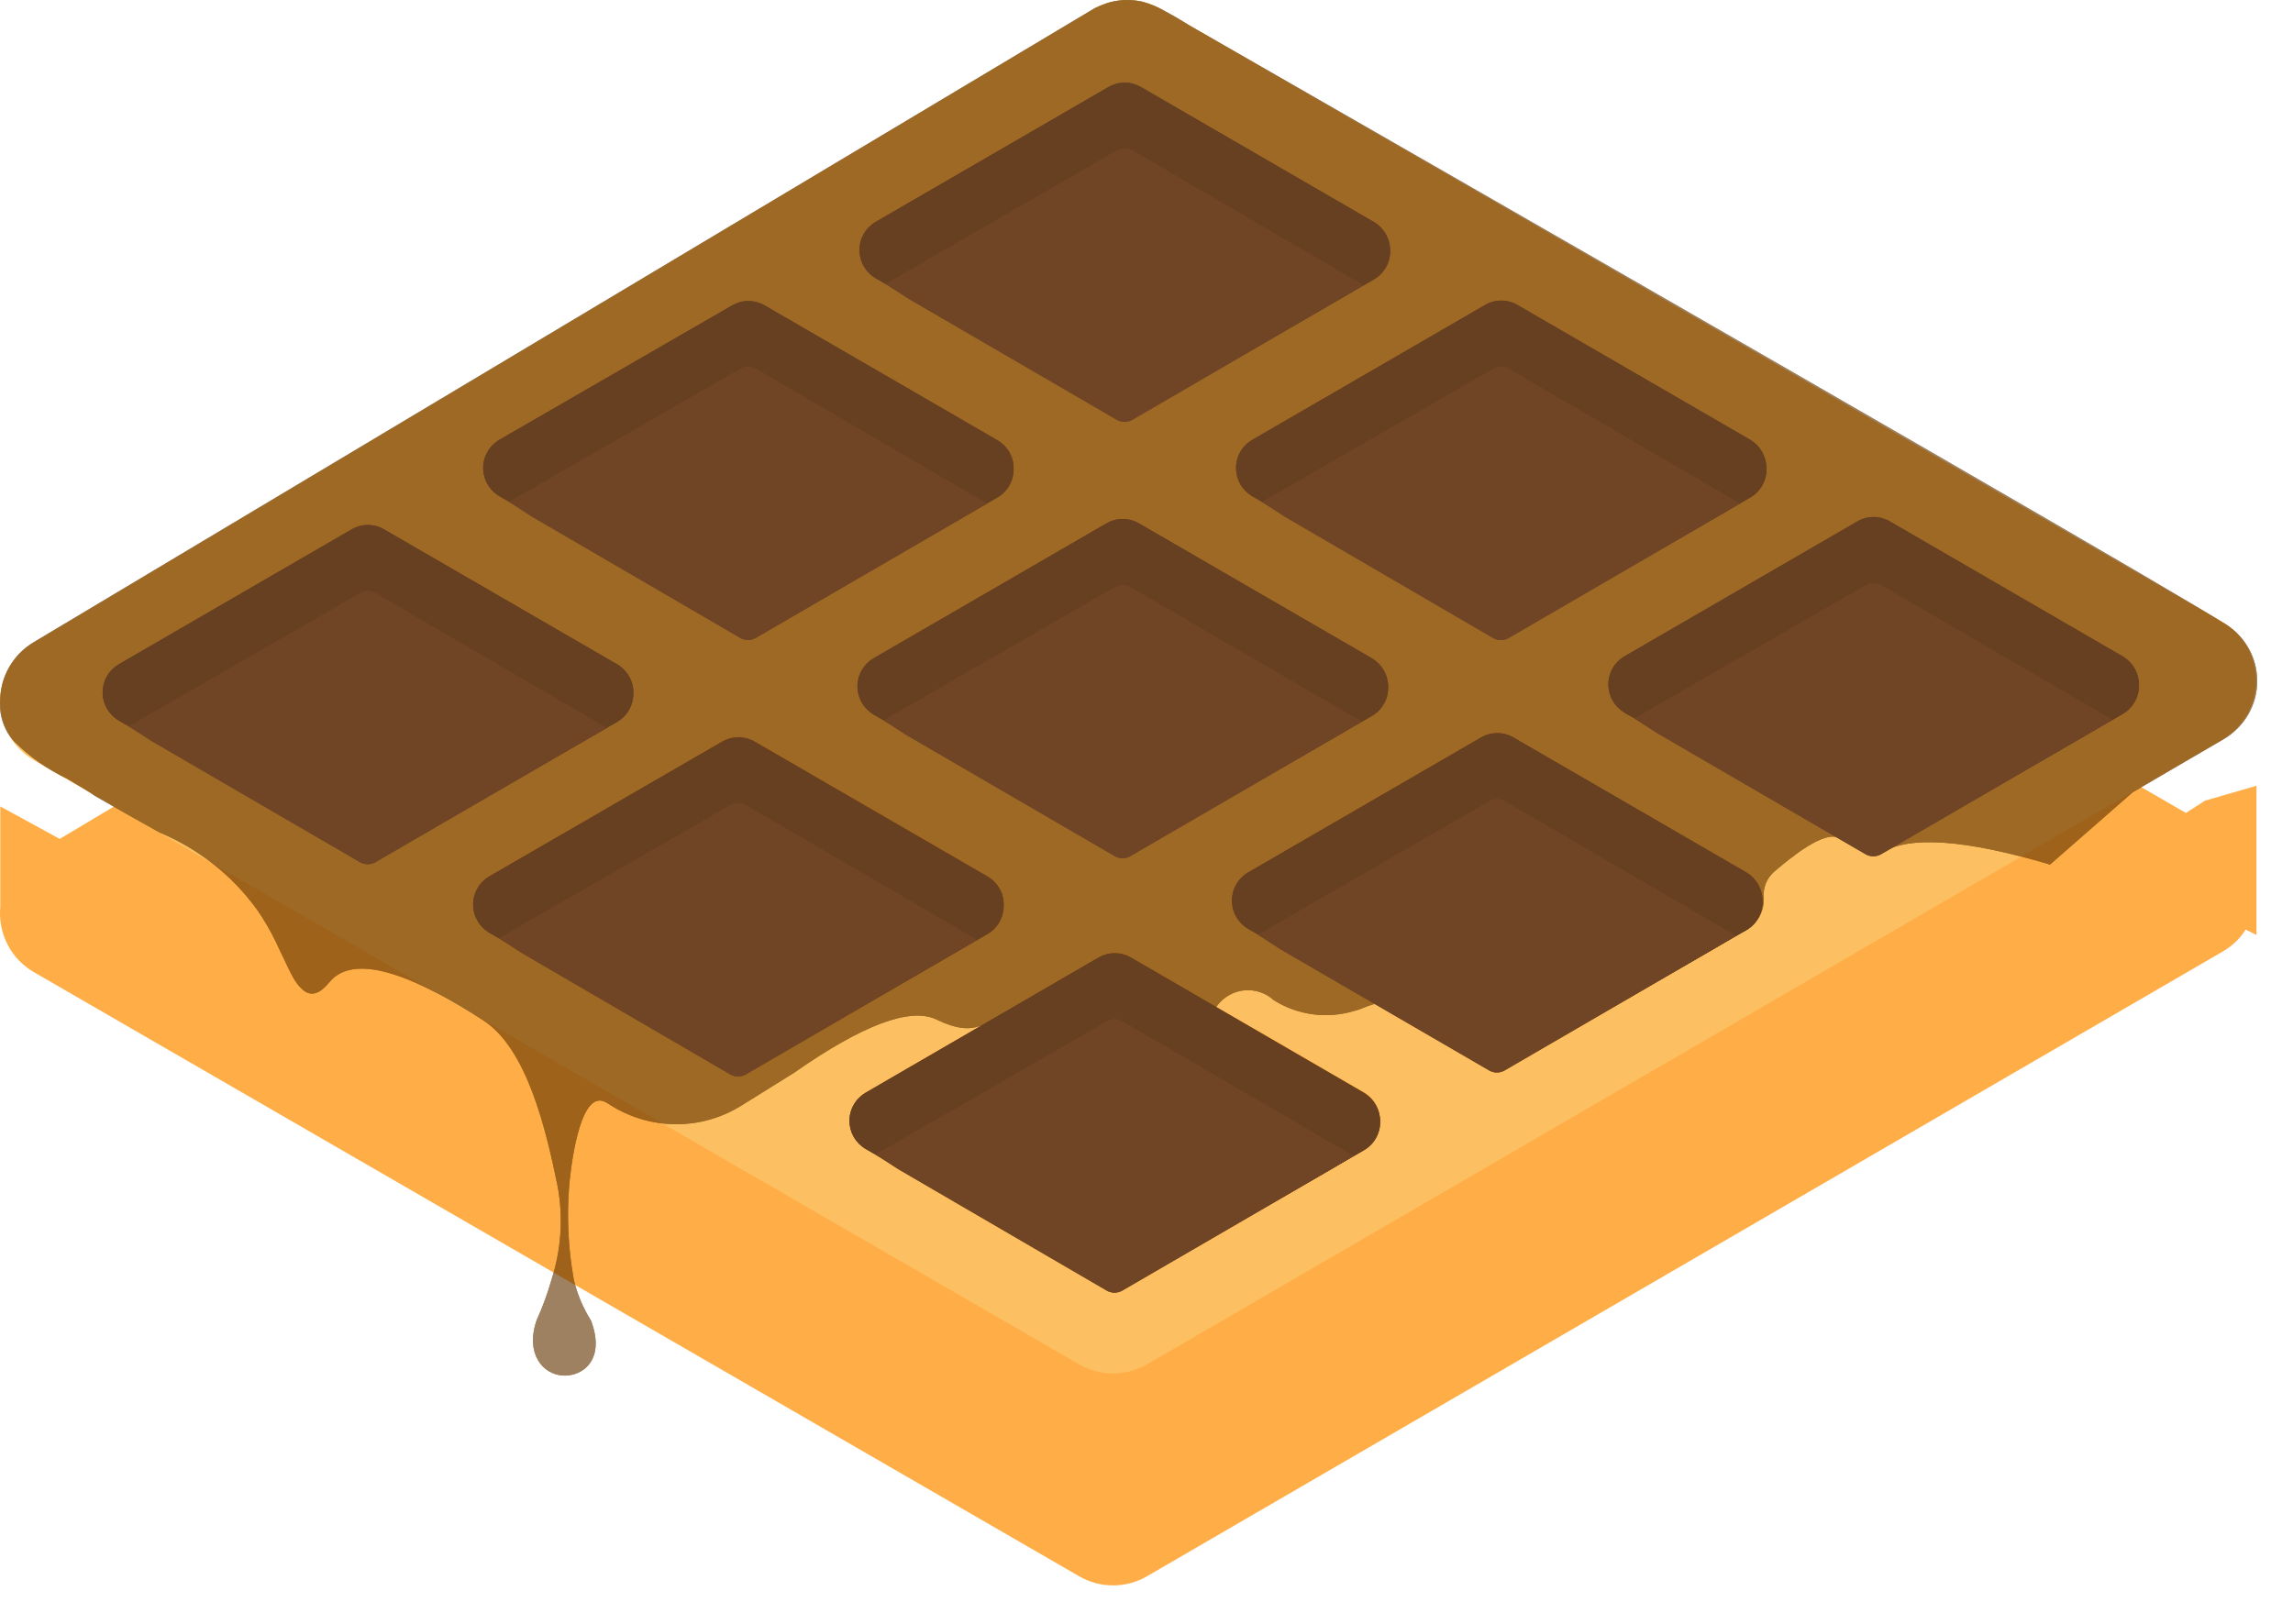 <svg width="48" height="34" viewBox="0 0 48 34" fill="none" xmlns="http://www.w3.org/2000/svg">
<path d="M1.25 17.565L22.884 4.632C23.101 4.506 23.347 4.439 23.597 4.439C23.848 4.439 24.094 4.506 24.31 4.632L45.758 17.021L46.158 16.764L47.236 16.452V19.575C47.16 19.54 47.085 19.499 47.009 19.464C46.887 19.657 46.719 19.816 46.52 19.928L24.013 33.002C23.797 33.129 23.551 33.195 23.3 33.195C23.05 33.195 22.804 33.129 22.587 33.002L0.711 20.356C0.475 20.22 0.283 20.019 0.158 19.777C0.033 19.535 -0.019 19.262 0.006 18.991V16.885L1.25 17.565Z" fill="#FFAE47"/>
<path d="M24.311 0.193L46.52 13.02C46.736 13.145 46.915 13.325 47.04 13.542C47.165 13.759 47.23 14.004 47.23 14.254C47.23 14.504 47.165 14.75 47.04 14.966C46.915 15.183 46.736 15.363 46.52 15.489L24.014 28.564C23.798 28.69 23.552 28.756 23.301 28.756C23.05 28.756 22.804 28.69 22.588 28.564L0.711 15.918C0.495 15.792 0.316 15.612 0.192 15.395C0.067 15.179 0.001 14.934 0.001 14.684C0.001 14.434 0.067 14.189 0.192 13.972C0.316 13.756 0.495 13.576 0.711 13.45L22.885 0.193C23.101 0.067 23.347 0 23.598 0C23.849 0 24.095 0.067 24.311 0.193Z" fill="#FCC062"/>
<path d="M36.897 18.869V18.879C36.898 19 36.866 19.118 36.806 19.223C36.745 19.327 36.659 19.414 36.554 19.474L32.377 21.887C32.331 21.914 32.282 21.936 32.231 21.952L31.682 22.269C31.58 22.328 31.463 22.36 31.345 22.36C31.226 22.36 31.11 22.328 31.007 22.269L26.125 19.448C26.022 19.388 25.937 19.302 25.878 19.198C25.818 19.095 25.787 18.978 25.787 18.859C25.787 18.739 25.818 18.622 25.878 18.519C25.937 18.415 26.022 18.329 26.125 18.269L31.002 15.443C31.105 15.384 31.221 15.352 31.34 15.352C31.458 15.352 31.575 15.384 31.677 15.443L36.554 18.269C36.659 18.33 36.746 18.418 36.806 18.523C36.867 18.628 36.898 18.748 36.897 18.869Z" fill="#DA7D17"/>
<path d="M31.178 22.415C31.227 22.442 31.281 22.457 31.337 22.457C31.392 22.457 31.447 22.442 31.495 22.415L35.873 19.871L36.337 19.594L31.495 16.773C31.448 16.746 31.394 16.732 31.339 16.732C31.284 16.732 31.23 16.746 31.183 16.773L26.331 19.564L26.805 19.871L31.178 22.415Z" fill="#F7931E"/>
<path d="M21.012 18.953V18.963C21.013 19.084 20.981 19.202 20.921 19.307C20.861 19.411 20.774 19.498 20.669 19.558L16.492 21.971C16.446 21.998 16.397 22.02 16.346 22.037L15.797 22.354C15.695 22.414 15.578 22.445 15.46 22.445C15.341 22.445 15.225 22.414 15.122 22.354L10.245 19.528C10.142 19.468 10.057 19.382 9.998 19.279C9.938 19.175 9.907 19.058 9.907 18.939C9.907 18.82 9.938 18.702 9.998 18.599C10.057 18.495 10.142 18.409 10.245 18.349L15.122 15.523C15.225 15.464 15.341 15.433 15.46 15.433C15.578 15.433 15.695 15.464 15.797 15.523L20.674 18.349C20.778 18.412 20.863 18.5 20.922 18.605C20.981 18.71 21.012 18.829 21.012 18.949V18.953Z" fill="#DA7D17"/>
<path d="M15.294 22.501C15.343 22.528 15.397 22.543 15.453 22.543C15.508 22.543 15.563 22.528 15.611 22.501L19.988 19.957L20.452 19.68L15.61 16.859C15.563 16.832 15.509 16.818 15.454 16.818C15.399 16.818 15.346 16.832 15.298 16.859L10.451 19.65L10.925 19.957L15.294 22.501Z" fill="#F7931E"/>
<path d="M28.892 23.479V23.489C28.892 23.609 28.861 23.728 28.801 23.832C28.741 23.937 28.654 24.023 28.549 24.084L24.372 26.497C24.326 26.523 24.277 26.545 24.226 26.562L23.677 26.879C23.575 26.938 23.458 26.969 23.34 26.969C23.221 26.969 23.105 26.938 23.002 26.879L18.125 24.053C18.022 23.992 17.937 23.906 17.878 23.803C17.818 23.7 17.787 23.582 17.787 23.463C17.787 23.344 17.818 23.227 17.878 23.123C17.937 23.02 18.022 22.934 18.125 22.874L23.002 20.048C23.105 19.988 23.221 19.957 23.34 19.957C23.458 19.957 23.575 19.988 23.677 20.048L28.554 22.874C28.657 22.937 28.742 23.025 28.801 23.13C28.86 23.235 28.892 23.353 28.892 23.474V23.479Z" fill="#DA7D17"/>
<path d="M23.173 27.026C23.221 27.054 23.276 27.068 23.331 27.068C23.387 27.068 23.442 27.054 23.49 27.026L27.868 24.483L28.332 24.206L23.49 21.384C23.442 21.357 23.389 21.343 23.334 21.343C23.279 21.343 23.226 21.357 23.178 21.384L18.332 24.177L18.806 24.483L23.173 27.026Z" fill="#F7931E"/>
<g style="mix-blend-mode:multiply" opacity="0.619">
<path d="M1.968 16.651C1.892 16.591 1.651 16.451 1.404 16.303C0.997 16.11 0.625 15.85 0.304 15.532C0.198 15.418 0.116 15.283 0.065 15.135C0.013 14.988 -0.008 14.831 0.004 14.675C0.005 14.426 0.07 14.18 0.195 13.964C0.32 13.747 0.499 13.567 0.714 13.441L22.294 0.543L22.329 0.523L22.344 0.513L22.883 0.191L22.918 0.171C23.017 0.123 23.12 0.082 23.225 0.05C23.449 -0.01 23.684 -0.015 23.91 0.035C24.048 0.074 24.182 0.127 24.31 0.191L24.522 0.307C24.643 0.372 24.769 0.453 24.91 0.539C38.374 8.263 45.605 12.443 46.602 13.079C46.758 13.178 46.892 13.307 46.997 13.457C47.103 13.608 47.178 13.778 47.218 13.958C47.257 14.138 47.261 14.324 47.229 14.505C47.197 14.686 47.129 14.859 47.03 15.014C46.909 15.201 46.747 15.357 46.556 15.472L44.641 16.591L42.914 18.102C41.141 17.578 39.967 17.492 39.392 17.855C39.192 17.981 38.828 17.749 38.515 17.555C38.202 17.361 37.477 17.963 37.129 18.26C37.055 18.328 36.997 18.411 36.961 18.505C36.925 18.599 36.912 18.7 36.922 18.799C36.928 18.943 36.892 19.085 36.82 19.209C36.748 19.332 36.642 19.433 36.514 19.499C34.156 18.864 32.614 19.081 31.471 19.665C30.962 19.927 30.529 20.159 30.171 20.355C30.114 20.387 30.072 20.439 30.053 20.501C30.034 20.564 30.041 20.631 30.071 20.688C30.088 20.721 30.112 20.749 30.142 20.769L30.303 20.89C30.388 20.954 30.444 21.048 30.459 21.153C30.474 21.258 30.447 21.364 30.384 21.449C30.356 21.485 30.322 21.516 30.284 21.54L30.022 21.716C29.236 21.283 28.828 21.051 28.798 21.011C28.689 21.044 28.581 21.083 28.476 21.127C28.433 21.143 28.39 21.156 28.345 21.167C28.065 21.252 27.769 21.276 27.479 21.237C27.189 21.198 26.91 21.096 26.662 20.94C26.579 20.864 26.48 20.807 26.373 20.772C26.265 20.736 26.152 20.724 26.039 20.736C25.927 20.748 25.819 20.784 25.721 20.841C25.623 20.898 25.539 20.974 25.473 21.066C25.327 21.187 25.352 21.877 25.367 22.2C25.367 22.22 25.372 22.437 25.367 22.457C25.24 22.576 25.104 22.683 24.959 22.779C24.695 22.971 24.379 23.078 24.052 23.086C23.582 23.077 23.133 22.892 22.792 22.567C22.664 22.495 22.555 22.393 22.475 22.269C22.395 22.145 22.346 22.003 22.333 21.856C22.414 20.929 22.101 20.656 21.401 21.015C20.625 21.415 20.434 21.746 19.607 21.348C19.058 21.082 18.06 21.455 16.614 22.467L15.514 23.152C15.096 23.412 14.612 23.546 14.12 23.538C13.628 23.531 13.149 23.384 12.738 23.112C12.719 23.099 12.699 23.087 12.678 23.077C12.119 22.777 11.937 24.543 11.912 24.861C11.863 25.508 11.897 26.158 12.012 26.796C12.084 27.098 12.205 27.385 12.37 27.647C12.682 28.463 12.204 28.826 11.781 28.801C11.358 28.776 10.994 28.34 11.233 27.644C11.358 27.369 11.462 27.084 11.545 26.793C11.747 26.168 11.792 25.503 11.677 24.856C11.43 23.644 11.032 21.946 10.105 21.356C8.845 20.545 7.45 19.88 6.891 20.57C6.71 20.792 6.523 20.882 6.342 20.726C6.161 20.57 6.11 20.426 5.768 19.708C5.655 19.475 5.524 19.251 5.375 19.038C4.857 18.326 4.153 17.77 3.34 17.431C2.882 17.174 2.423 16.917 1.97 16.655L1.968 16.651Z" fill="#623400"/>
<path d="M1.968 16.651C1.892 16.591 1.651 16.451 1.404 16.303C0.997 16.11 0.625 15.85 0.304 15.532C0.198 15.418 0.116 15.283 0.065 15.135C0.013 14.988 -0.008 14.831 0.004 14.675C0.005 14.426 0.07 14.18 0.195 13.964C0.32 13.747 0.499 13.567 0.714 13.441L22.294 0.543L22.329 0.523L22.344 0.513L22.883 0.191L22.918 0.171C23.017 0.123 23.12 0.082 23.225 0.05C23.449 -0.01 23.684 -0.015 23.91 0.035C24.048 0.074 24.182 0.127 24.31 0.191L24.522 0.307C24.643 0.372 24.769 0.453 24.91 0.539C38.374 8.263 45.605 12.443 46.602 13.079C46.758 13.178 46.892 13.307 46.997 13.457C47.103 13.608 47.178 13.778 47.218 13.958C47.257 14.138 47.261 14.324 47.229 14.505C47.197 14.686 47.129 14.859 47.03 15.014C46.909 15.201 46.747 15.357 46.556 15.472L44.641 16.591L42.914 18.102C41.141 17.578 39.967 17.492 39.392 17.855C39.192 17.981 38.828 17.749 38.515 17.555C38.202 17.361 37.477 17.963 37.129 18.26C37.055 18.328 36.997 18.411 36.961 18.505C36.925 18.599 36.912 18.7 36.922 18.799C36.928 18.943 36.892 19.085 36.82 19.209C36.748 19.332 36.642 19.433 36.514 19.499C34.156 18.864 32.614 19.081 31.471 19.665C30.962 19.927 30.529 20.159 30.171 20.355C30.114 20.387 30.072 20.439 30.053 20.501C30.034 20.564 30.041 20.631 30.071 20.688C30.088 20.721 30.112 20.749 30.142 20.769L30.303 20.89C30.388 20.954 30.444 21.048 30.459 21.153C30.474 21.258 30.447 21.364 30.384 21.449C30.356 21.485 30.322 21.516 30.284 21.54L30.022 21.716C29.236 21.283 28.828 21.051 28.798 21.011C28.689 21.044 28.581 21.083 28.476 21.127C28.433 21.143 28.39 21.156 28.345 21.167C28.065 21.252 27.769 21.276 27.479 21.237C27.189 21.198 26.91 21.096 26.662 20.94C26.579 20.864 26.48 20.807 26.373 20.772C26.265 20.736 26.152 20.724 26.039 20.736C25.927 20.748 25.819 20.784 25.721 20.841C25.623 20.898 25.539 20.974 25.473 21.066C25.327 21.187 25.352 21.877 25.367 22.2C25.367 22.22 25.372 22.437 25.367 22.457C25.24 22.576 25.104 22.683 24.959 22.779C24.695 22.971 24.379 23.078 24.052 23.086C23.582 23.077 23.133 22.892 22.792 22.567C22.664 22.495 22.555 22.393 22.475 22.269C22.395 22.145 22.346 22.003 22.333 21.856C22.414 20.929 22.101 20.656 21.401 21.015C20.625 21.415 20.434 21.746 19.607 21.348C19.058 21.082 18.06 21.455 16.614 22.467L15.514 23.152C15.096 23.412 14.612 23.546 14.12 23.538C13.628 23.531 13.149 23.384 12.738 23.112C12.719 23.099 12.699 23.087 12.678 23.077C12.119 22.777 11.937 24.543 11.912 24.861C11.863 25.508 11.897 26.158 12.012 26.796C12.084 27.098 12.205 27.385 12.37 27.647C12.682 28.463 12.204 28.826 11.781 28.801C11.358 28.776 10.994 28.34 11.233 27.644C11.358 27.369 11.462 27.084 11.545 26.793C11.747 26.168 11.792 25.503 11.677 24.856C11.43 23.644 11.032 21.946 10.105 21.356C8.845 20.545 7.45 19.88 6.891 20.57C6.71 20.792 6.523 20.882 6.342 20.726C6.161 20.57 6.11 20.426 5.768 19.708C5.655 19.475 5.524 19.251 5.375 19.038C4.857 18.326 4.153 17.77 3.34 17.431C2.882 17.174 2.423 16.917 1.97 16.655L1.968 16.651Z" fill="#623400"/>
</g>
<path d="M29.101 5.246V5.256C29.102 5.377 29.07 5.495 29.01 5.6C28.95 5.704 28.863 5.791 28.758 5.851L24.581 8.264C24.535 8.291 24.486 8.313 24.435 8.329L23.886 8.646C23.784 8.705 23.667 8.737 23.549 8.737C23.43 8.737 23.314 8.705 23.211 8.646L18.329 5.825C18.227 5.765 18.142 5.678 18.082 5.575C18.023 5.472 17.992 5.355 17.991 5.236C17.991 5.117 18.023 5 18.082 4.897C18.141 4.793 18.226 4.707 18.329 4.647L23.206 1.821C23.309 1.762 23.425 1.73 23.544 1.73C23.662 1.73 23.779 1.762 23.881 1.821L28.758 4.647C28.862 4.709 28.949 4.797 29.009 4.902C29.069 5.007 29.101 5.125 29.101 5.246Z" fill="#673F21"/>
<path d="M29.101 5.246V5.256C29.102 5.377 29.07 5.495 29.01 5.6C28.95 5.704 28.863 5.791 28.758 5.851L24.581 8.264C24.535 8.291 24.486 8.313 24.435 8.329L23.886 8.646C23.784 8.705 23.667 8.737 23.549 8.737C23.43 8.737 23.314 8.705 23.211 8.646L18.329 5.825C18.227 5.765 18.142 5.678 18.082 5.575C18.023 5.472 17.992 5.355 17.991 5.236C17.991 5.117 18.023 5 18.082 4.897C18.141 4.793 18.226 4.707 18.329 4.647L23.206 1.821C23.309 1.762 23.425 1.73 23.544 1.73C23.662 1.73 23.779 1.762 23.881 1.821L28.758 4.647C28.862 4.709 28.949 4.797 29.009 4.902C29.069 5.007 29.101 5.125 29.101 5.246Z" fill="#673F21"/>
<path d="M23.382 8.792C23.43 8.819 23.485 8.833 23.541 8.833C23.596 8.833 23.651 8.819 23.699 8.792L28.078 6.245L28.54 5.971L23.699 3.145C23.651 3.118 23.598 3.104 23.543 3.104C23.488 3.104 23.434 3.118 23.387 3.145L18.54 5.945L19.014 6.252L23.382 8.792Z" fill="#704525"/>
<path d="M23.382 8.792C23.43 8.819 23.485 8.833 23.541 8.833C23.596 8.833 23.651 8.819 23.699 8.792L28.078 6.245L28.54 5.971L23.699 3.145C23.651 3.118 23.598 3.104 23.543 3.104C23.488 3.104 23.434 3.118 23.387 3.145L18.54 5.945L19.014 6.252L23.382 8.792Z" fill="#704525"/>
<path d="M36.979 9.814V9.824C36.979 9.944 36.948 10.063 36.888 10.167C36.827 10.272 36.741 10.358 36.636 10.418L32.455 12.832C32.409 12.858 32.36 12.88 32.309 12.896L31.76 13.213C31.657 13.273 31.541 13.304 31.422 13.304C31.304 13.304 31.188 13.273 31.085 13.213L26.212 10.389C26.11 10.328 26.024 10.242 25.965 10.139C25.906 10.035 25.875 9.919 25.874 9.8C25.874 9.68 25.905 9.563 25.965 9.46C26.024 9.357 26.109 9.271 26.212 9.211L31.089 6.385C31.192 6.325 31.308 6.294 31.427 6.294C31.545 6.294 31.661 6.325 31.764 6.385L36.641 9.21C36.744 9.273 36.829 9.361 36.888 9.466C36.947 9.571 36.978 9.689 36.979 9.81V9.814Z" fill="#673F21"/>
<path d="M36.979 9.814V9.824C36.979 9.944 36.948 10.063 36.888 10.167C36.827 10.272 36.741 10.358 36.636 10.418L32.455 12.832C32.409 12.858 32.36 12.88 32.309 12.896L31.76 13.213C31.657 13.273 31.541 13.304 31.422 13.304C31.304 13.304 31.188 13.273 31.085 13.213L26.212 10.389C26.11 10.328 26.024 10.242 25.965 10.139C25.906 10.035 25.875 9.919 25.874 9.8C25.874 9.68 25.905 9.563 25.965 9.46C26.024 9.357 26.109 9.271 26.212 9.211L31.089 6.385C31.192 6.325 31.308 6.294 31.427 6.294C31.545 6.294 31.661 6.325 31.764 6.385L36.641 9.21C36.744 9.273 36.829 9.361 36.888 9.466C36.947 9.571 36.978 9.689 36.979 9.81V9.814Z" fill="#673F21"/>
<path d="M31.26 13.361C31.308 13.388 31.363 13.402 31.419 13.402C31.474 13.402 31.529 13.388 31.577 13.361L35.956 10.816L36.42 10.543L31.578 7.718C31.53 7.69 31.477 7.676 31.422 7.676C31.367 7.676 31.314 7.69 31.266 7.718L26.418 10.509L26.892 10.816L31.26 13.361Z" fill="#704525"/>
<path d="M31.26 13.361C31.308 13.388 31.363 13.402 31.419 13.402C31.474 13.402 31.529 13.388 31.577 13.361L35.956 10.816L36.42 10.543L31.578 7.718C31.53 7.69 31.477 7.676 31.422 7.676C31.367 7.676 31.314 7.69 31.266 7.718L26.418 10.509L26.892 10.816L31.26 13.361Z" fill="#704525"/>
<path d="M29.059 14.386V14.396C29.06 14.516 29.028 14.635 28.968 14.739C28.908 14.844 28.821 14.931 28.716 14.991L24.539 17.404C24.493 17.43 24.444 17.452 24.393 17.469L23.844 17.786C23.742 17.845 23.625 17.876 23.507 17.876C23.388 17.876 23.272 17.845 23.169 17.786L18.287 14.961C18.185 14.9 18.1 14.814 18.041 14.711C17.981 14.608 17.95 14.491 17.949 14.372C17.949 14.253 17.98 14.136 18.04 14.032C18.099 13.929 18.184 13.843 18.287 13.783L23.164 10.957C23.267 10.898 23.383 10.866 23.502 10.866C23.62 10.866 23.737 10.898 23.839 10.957L28.716 13.782C28.82 13.844 28.907 13.931 28.967 14.037C29.027 14.142 29.059 14.261 29.059 14.382V14.386Z" fill="#673F21"/>
<path d="M29.059 14.386V14.396C29.06 14.516 29.028 14.635 28.968 14.739C28.908 14.844 28.821 14.931 28.716 14.991L24.539 17.404C24.493 17.43 24.444 17.452 24.393 17.469L23.844 17.786C23.742 17.845 23.625 17.876 23.507 17.876C23.388 17.876 23.272 17.845 23.169 17.786L18.287 14.961C18.185 14.9 18.1 14.814 18.041 14.711C17.981 14.608 17.95 14.491 17.949 14.372C17.949 14.253 17.98 14.136 18.04 14.032C18.099 13.929 18.184 13.843 18.287 13.783L23.164 10.957C23.267 10.898 23.383 10.866 23.502 10.866C23.62 10.866 23.737 10.898 23.839 10.957L28.716 13.782C28.82 13.844 28.907 13.931 28.967 14.037C29.027 14.142 29.059 14.261 29.059 14.382V14.386Z" fill="#673F21"/>
<path d="M23.34 17.928C23.389 17.955 23.443 17.969 23.498 17.969C23.554 17.969 23.609 17.955 23.657 17.928L28.036 15.384L28.498 15.107L23.657 12.29C23.61 12.263 23.556 12.248 23.501 12.248C23.446 12.248 23.392 12.263 23.345 12.29L18.498 15.082L18.972 15.389L23.34 17.928Z" fill="#704525"/>
<path d="M23.34 17.928C23.389 17.955 23.443 17.969 23.498 17.969C23.554 17.969 23.609 17.955 23.657 17.928L28.036 15.384L28.498 15.107L23.657 12.29C23.61 12.263 23.556 12.248 23.501 12.248C23.446 12.248 23.392 12.263 23.345 12.29L18.498 15.082L18.972 15.389L23.34 17.928Z" fill="#704525"/>
<path d="M36.895 18.872V18.882C36.895 19.003 36.864 19.121 36.804 19.226C36.743 19.33 36.657 19.417 36.552 19.477L32.371 21.89C32.325 21.917 32.276 21.939 32.225 21.955L31.676 22.272C31.573 22.331 31.457 22.363 31.338 22.363C31.22 22.363 31.104 22.331 31.001 22.272L26.128 19.446C26.026 19.386 25.941 19.299 25.881 19.196C25.822 19.093 25.791 18.976 25.79 18.857C25.79 18.738 25.821 18.621 25.881 18.518C25.94 18.414 26.025 18.328 26.128 18.268L31.005 15.441C31.108 15.382 31.224 15.351 31.343 15.351C31.461 15.351 31.578 15.382 31.68 15.441L36.557 18.267C36.66 18.33 36.746 18.418 36.805 18.523C36.864 18.628 36.895 18.747 36.895 18.867V18.872Z" fill="#673F21"/>
<path d="M36.895 18.872V18.882C36.895 19.003 36.864 19.121 36.804 19.226C36.743 19.33 36.657 19.417 36.552 19.477L32.371 21.89C32.325 21.917 32.276 21.939 32.225 21.955L31.676 22.272C31.573 22.331 31.457 22.363 31.338 22.363C31.22 22.363 31.104 22.331 31.001 22.272L26.128 19.446C26.026 19.386 25.941 19.299 25.881 19.196C25.822 19.093 25.791 18.976 25.79 18.857C25.79 18.738 25.821 18.621 25.881 18.518C25.94 18.414 26.025 18.328 26.128 18.268L31.005 15.441C31.108 15.382 31.224 15.351 31.343 15.351C31.461 15.351 31.578 15.382 31.68 15.441L36.557 18.267C36.66 18.33 36.746 18.418 36.805 18.523C36.864 18.628 36.895 18.747 36.895 18.867V18.872Z" fill="#673F21"/>
<path d="M31.176 22.414C31.224 22.441 31.279 22.456 31.334 22.456C31.39 22.456 31.445 22.441 31.493 22.414L35.872 19.869L36.336 19.592L31.494 16.771C31.447 16.744 31.393 16.73 31.338 16.73C31.283 16.73 31.23 16.744 31.182 16.771L26.335 19.571L26.809 19.878L31.176 22.414Z" fill="#704525"/>
<path d="M31.176 22.414C31.224 22.441 31.279 22.456 31.334 22.456C31.39 22.456 31.445 22.441 31.493 22.414L35.872 19.869L36.336 19.592L31.494 16.771C31.447 16.744 31.393 16.73 31.338 16.73C31.283 16.73 31.23 16.744 31.182 16.771L26.335 19.571L26.809 19.878L31.176 22.414Z" fill="#704525"/>
<path d="M21.008 18.954V18.964C21.009 19.085 20.977 19.203 20.917 19.308C20.857 19.412 20.771 19.499 20.666 19.559L16.489 21.972C16.443 21.999 16.394 22.021 16.343 22.037L15.794 22.354C15.692 22.413 15.575 22.445 15.457 22.445C15.338 22.445 15.222 22.413 15.119 22.354L10.242 19.529C10.14 19.468 10.055 19.382 9.996 19.279C9.936 19.176 9.905 19.059 9.904 18.94C9.904 18.821 9.936 18.704 9.995 18.601C10.054 18.497 10.139 18.411 10.242 18.351L15.119 15.53C15.222 15.471 15.338 15.44 15.457 15.44C15.575 15.44 15.692 15.471 15.794 15.53L20.671 18.355C20.776 18.415 20.863 18.503 20.923 18.608C20.983 18.714 21.012 18.834 21.009 18.955L21.008 18.954Z" fill="#673F21"/>
<path d="M21.008 18.954V18.964C21.009 19.085 20.977 19.203 20.917 19.308C20.857 19.412 20.771 19.499 20.666 19.559L16.489 21.972C16.443 21.999 16.394 22.021 16.343 22.037L15.794 22.354C15.692 22.413 15.575 22.445 15.457 22.445C15.338 22.445 15.222 22.413 15.119 22.354L10.242 19.529C10.14 19.468 10.055 19.382 9.996 19.279C9.936 19.176 9.905 19.059 9.904 18.94C9.904 18.821 9.936 18.704 9.995 18.601C10.054 18.497 10.139 18.411 10.242 18.351L15.119 15.53C15.222 15.471 15.338 15.44 15.457 15.44C15.575 15.44 15.692 15.471 15.794 15.53L20.671 18.355C20.776 18.415 20.863 18.503 20.923 18.608C20.983 18.714 21.012 18.834 21.009 18.955L21.008 18.954Z" fill="#673F21"/>
<path d="M15.29 22.497C15.339 22.524 15.393 22.538 15.449 22.538C15.504 22.538 15.559 22.524 15.607 22.497L19.985 19.952L20.449 19.675L15.607 16.854C15.56 16.827 15.506 16.812 15.451 16.812C15.396 16.812 15.343 16.827 15.295 16.854L10.448 19.645L10.922 19.952L15.29 22.497Z" fill="#704525"/>
<path d="M15.29 22.497C15.339 22.524 15.393 22.538 15.449 22.538C15.504 22.538 15.559 22.524 15.607 22.497L19.985 19.952L20.449 19.675L15.607 16.854C15.56 16.827 15.506 16.812 15.451 16.812C15.396 16.812 15.343 16.827 15.295 16.854L10.448 19.645L10.922 19.952L15.29 22.497Z" fill="#704525"/>
<path d="M28.891 23.48V23.491C28.892 23.611 28.86 23.73 28.8 23.834C28.74 23.939 28.653 24.025 28.548 24.085L24.371 26.5C24.325 26.526 24.276 26.548 24.225 26.564L23.676 26.881C23.574 26.94 23.457 26.971 23.339 26.971C23.22 26.971 23.104 26.94 23.001 26.881L18.119 24.055C18.017 23.995 17.932 23.909 17.872 23.806C17.813 23.702 17.782 23.586 17.781 23.466C17.782 23.348 17.813 23.232 17.873 23.129C17.932 23.026 18.017 22.941 18.119 22.881L22.996 20.05C23.099 19.991 23.215 19.96 23.334 19.96C23.452 19.96 23.569 19.991 23.671 20.05L28.548 22.881C28.652 22.942 28.739 23.03 28.799 23.135C28.859 23.24 28.891 23.359 28.891 23.48Z" fill="#673F21"/>
<path d="M28.891 23.48V23.491C28.892 23.611 28.86 23.73 28.8 23.834C28.74 23.939 28.653 24.025 28.548 24.085L24.371 26.5C24.325 26.526 24.276 26.548 24.225 26.564L23.676 26.881C23.574 26.94 23.457 26.971 23.339 26.971C23.22 26.971 23.104 26.94 23.001 26.881L18.119 24.055C18.017 23.995 17.932 23.909 17.872 23.806C17.813 23.702 17.782 23.586 17.781 23.466C17.782 23.348 17.813 23.232 17.873 23.129C17.932 23.026 18.017 22.941 18.119 22.881L22.996 20.05C23.099 19.991 23.215 19.96 23.334 19.96C23.452 19.96 23.569 19.991 23.671 20.05L28.548 22.881C28.652 22.942 28.739 23.03 28.799 23.135C28.859 23.24 28.891 23.359 28.891 23.48Z" fill="#673F21"/>
<path d="M23.172 27.024C23.221 27.051 23.275 27.065 23.331 27.065C23.386 27.065 23.441 27.051 23.489 27.024L27.868 24.479L28.33 24.202L23.489 21.381C23.442 21.353 23.388 21.339 23.333 21.339C23.278 21.339 23.225 21.353 23.177 21.381L18.33 24.172L18.804 24.479L23.172 27.024Z" fill="#704525"/>
<path d="M23.172 27.024C23.221 27.051 23.275 27.065 23.331 27.065C23.386 27.065 23.441 27.051 23.489 27.024L27.868 24.479L28.33 24.202L23.489 21.381C23.442 21.353 23.388 21.339 23.333 21.339C23.278 21.339 23.225 21.353 23.177 21.381L18.33 24.172L18.804 24.479L23.172 27.024Z" fill="#704525"/>
<path d="M44.775 14.346V14.356C44.775 14.476 44.744 14.595 44.684 14.7C44.623 14.804 44.536 14.891 44.432 14.951L40.256 17.364C40.21 17.39 40.161 17.412 40.11 17.429L39.561 17.746C39.458 17.805 39.342 17.836 39.224 17.836C39.105 17.836 38.989 17.805 38.886 17.746L34.006 14.921C33.904 14.86 33.819 14.774 33.759 14.671C33.7 14.568 33.669 14.451 33.668 14.332C33.668 14.213 33.699 14.095 33.758 13.992C33.818 13.888 33.903 13.802 34.006 13.742L38.883 10.916C38.986 10.856 39.102 10.825 39.221 10.825C39.339 10.825 39.455 10.856 39.558 10.916L44.433 13.742C44.537 13.804 44.624 13.891 44.684 13.996C44.744 14.102 44.776 14.221 44.776 14.342L44.775 14.346Z" fill="#673F21"/>
<path d="M44.775 14.346V14.356C44.775 14.476 44.744 14.595 44.684 14.7C44.623 14.804 44.536 14.891 44.432 14.951L40.256 17.364C40.21 17.39 40.161 17.412 40.11 17.429L39.561 17.746C39.458 17.805 39.342 17.836 39.224 17.836C39.105 17.836 38.989 17.805 38.886 17.746L34.006 14.921C33.904 14.86 33.819 14.774 33.759 14.671C33.7 14.568 33.669 14.451 33.668 14.332C33.668 14.213 33.699 14.095 33.758 13.992C33.818 13.888 33.903 13.802 34.006 13.742L38.883 10.916C38.986 10.856 39.102 10.825 39.221 10.825C39.339 10.825 39.455 10.856 39.558 10.916L44.433 13.742C44.537 13.804 44.624 13.891 44.684 13.996C44.744 14.102 44.776 14.221 44.776 14.342L44.775 14.346Z" fill="#673F21"/>
<path d="M39.056 17.888C39.104 17.915 39.159 17.929 39.214 17.929C39.27 17.929 39.324 17.915 39.373 17.888L43.752 15.344L44.216 15.067L39.374 12.25C39.326 12.223 39.273 12.208 39.218 12.208C39.163 12.208 39.109 12.223 39.062 12.25L34.215 15.042L34.689 15.349L39.056 17.888Z" fill="#704525"/>
<path d="M39.056 17.888C39.104 17.915 39.159 17.929 39.214 17.929C39.27 17.929 39.324 17.915 39.373 17.888L43.752 15.344L44.216 15.067L39.374 12.25C39.326 12.223 39.273 12.208 39.218 12.208C39.163 12.208 39.109 12.223 39.062 12.25L34.215 15.042L34.689 15.349L39.056 17.888Z" fill="#704525"/>
<path d="M21.218 9.813V9.823C21.219 9.944 21.187 10.062 21.127 10.167C21.067 10.271 20.98 10.358 20.875 10.418L16.699 12.831C16.653 12.858 16.604 12.88 16.553 12.896L16.004 13.213C15.902 13.273 15.785 13.304 15.667 13.304C15.548 13.304 15.432 13.273 15.329 13.213L10.452 10.387C10.35 10.327 10.265 10.241 10.206 10.137C10.146 10.034 10.115 9.917 10.114 9.798C10.114 9.679 10.146 9.562 10.205 9.459C10.264 9.356 10.349 9.27 10.452 9.209L15.329 6.393C15.432 6.334 15.548 6.303 15.667 6.303C15.785 6.303 15.902 6.334 16.004 6.393L20.881 9.219C20.985 9.28 21.071 9.367 21.131 9.471C21.19 9.576 21.221 9.694 21.219 9.814L21.218 9.813Z" fill="#673F21"/>
<path d="M21.218 9.813V9.823C21.219 9.944 21.187 10.062 21.127 10.167C21.067 10.271 20.98 10.358 20.875 10.418L16.699 12.831C16.653 12.858 16.604 12.88 16.553 12.896L16.004 13.213C15.902 13.273 15.785 13.304 15.667 13.304C15.548 13.304 15.432 13.273 15.329 13.213L10.452 10.387C10.35 10.327 10.265 10.241 10.206 10.137C10.146 10.034 10.115 9.917 10.114 9.798C10.114 9.679 10.146 9.562 10.205 9.459C10.264 9.356 10.349 9.27 10.452 9.209L15.329 6.393C15.432 6.334 15.548 6.303 15.667 6.303C15.785 6.303 15.902 6.334 16.004 6.393L20.881 9.219C20.985 9.28 21.071 9.367 21.131 9.471C21.19 9.576 21.221 9.694 21.219 9.814L21.218 9.813Z" fill="#673F21"/>
<path d="M15.5 13.359C15.549 13.386 15.603 13.401 15.659 13.401C15.714 13.401 15.769 13.386 15.817 13.359L20.195 10.815L20.659 10.542L15.817 7.716C15.77 7.689 15.716 7.675 15.661 7.675C15.607 7.675 15.553 7.689 15.505 7.716L10.658 10.508L11.132 10.815L15.5 13.359Z" fill="#704525"/>
<path d="M15.5 13.359C15.549 13.386 15.603 13.401 15.659 13.401C15.714 13.401 15.769 13.386 15.817 13.359L20.195 10.815L20.659 10.542L15.817 7.716C15.77 7.689 15.716 7.675 15.661 7.675C15.607 7.675 15.553 7.689 15.505 7.716L10.658 10.508L11.132 10.815L15.5 13.359Z" fill="#704525"/>
<path d="M13.258 14.512V14.522C13.259 14.642 13.227 14.761 13.167 14.865C13.107 14.97 13.02 15.057 12.915 15.117L8.739 17.53C8.693 17.556 8.644 17.578 8.593 17.595L8.044 17.912C7.942 17.971 7.825 18.002 7.707 18.002C7.588 18.002 7.472 17.971 7.369 17.912L2.486 15.087C2.384 15.026 2.299 14.94 2.24 14.837C2.18 14.734 2.149 14.617 2.148 14.498C2.149 14.379 2.18 14.262 2.239 14.158C2.298 14.055 2.384 13.969 2.486 13.909L7.363 11.083C7.466 11.023 7.582 10.992 7.701 10.992C7.819 10.992 7.936 11.023 8.038 11.083L12.916 13.908C13.021 13.969 13.108 14.056 13.168 14.162C13.229 14.267 13.26 14.386 13.259 14.508L13.258 14.512Z" fill="#673F21"/>
<path d="M13.258 14.512V14.522C13.259 14.642 13.227 14.761 13.167 14.865C13.107 14.97 13.02 15.057 12.915 15.117L8.739 17.53C8.693 17.556 8.644 17.578 8.593 17.595L8.044 17.912C7.942 17.971 7.825 18.002 7.707 18.002C7.588 18.002 7.472 17.971 7.369 17.912L2.486 15.087C2.384 15.026 2.299 14.94 2.24 14.837C2.18 14.734 2.149 14.617 2.148 14.498C2.149 14.379 2.18 14.262 2.239 14.158C2.298 14.055 2.384 13.969 2.486 13.909L7.363 11.083C7.466 11.023 7.582 10.992 7.701 10.992C7.819 10.992 7.936 11.023 8.038 11.083L12.916 13.908C13.021 13.969 13.108 14.056 13.168 14.162C13.229 14.267 13.26 14.386 13.259 14.508L13.258 14.512Z" fill="#673F21"/>
<path d="M7.539 18.054C7.588 18.081 7.642 18.095 7.698 18.095C7.753 18.095 7.808 18.081 7.856 18.054L12.235 15.51L12.699 15.242L7.857 12.416C7.81 12.389 7.756 12.374 7.701 12.374C7.647 12.374 7.593 12.389 7.545 12.416L2.698 15.208L3.172 15.515L7.539 18.054Z" fill="#704525"/>
<path d="M7.539 18.054C7.588 18.081 7.642 18.095 7.698 18.095C7.753 18.095 7.808 18.081 7.856 18.054L12.235 15.51L12.699 15.242L7.857 12.416C7.81 12.389 7.756 12.374 7.701 12.374C7.647 12.374 7.593 12.389 7.545 12.416L2.698 15.208L3.172 15.515L7.539 18.054Z" fill="#704525"/>
</svg>
